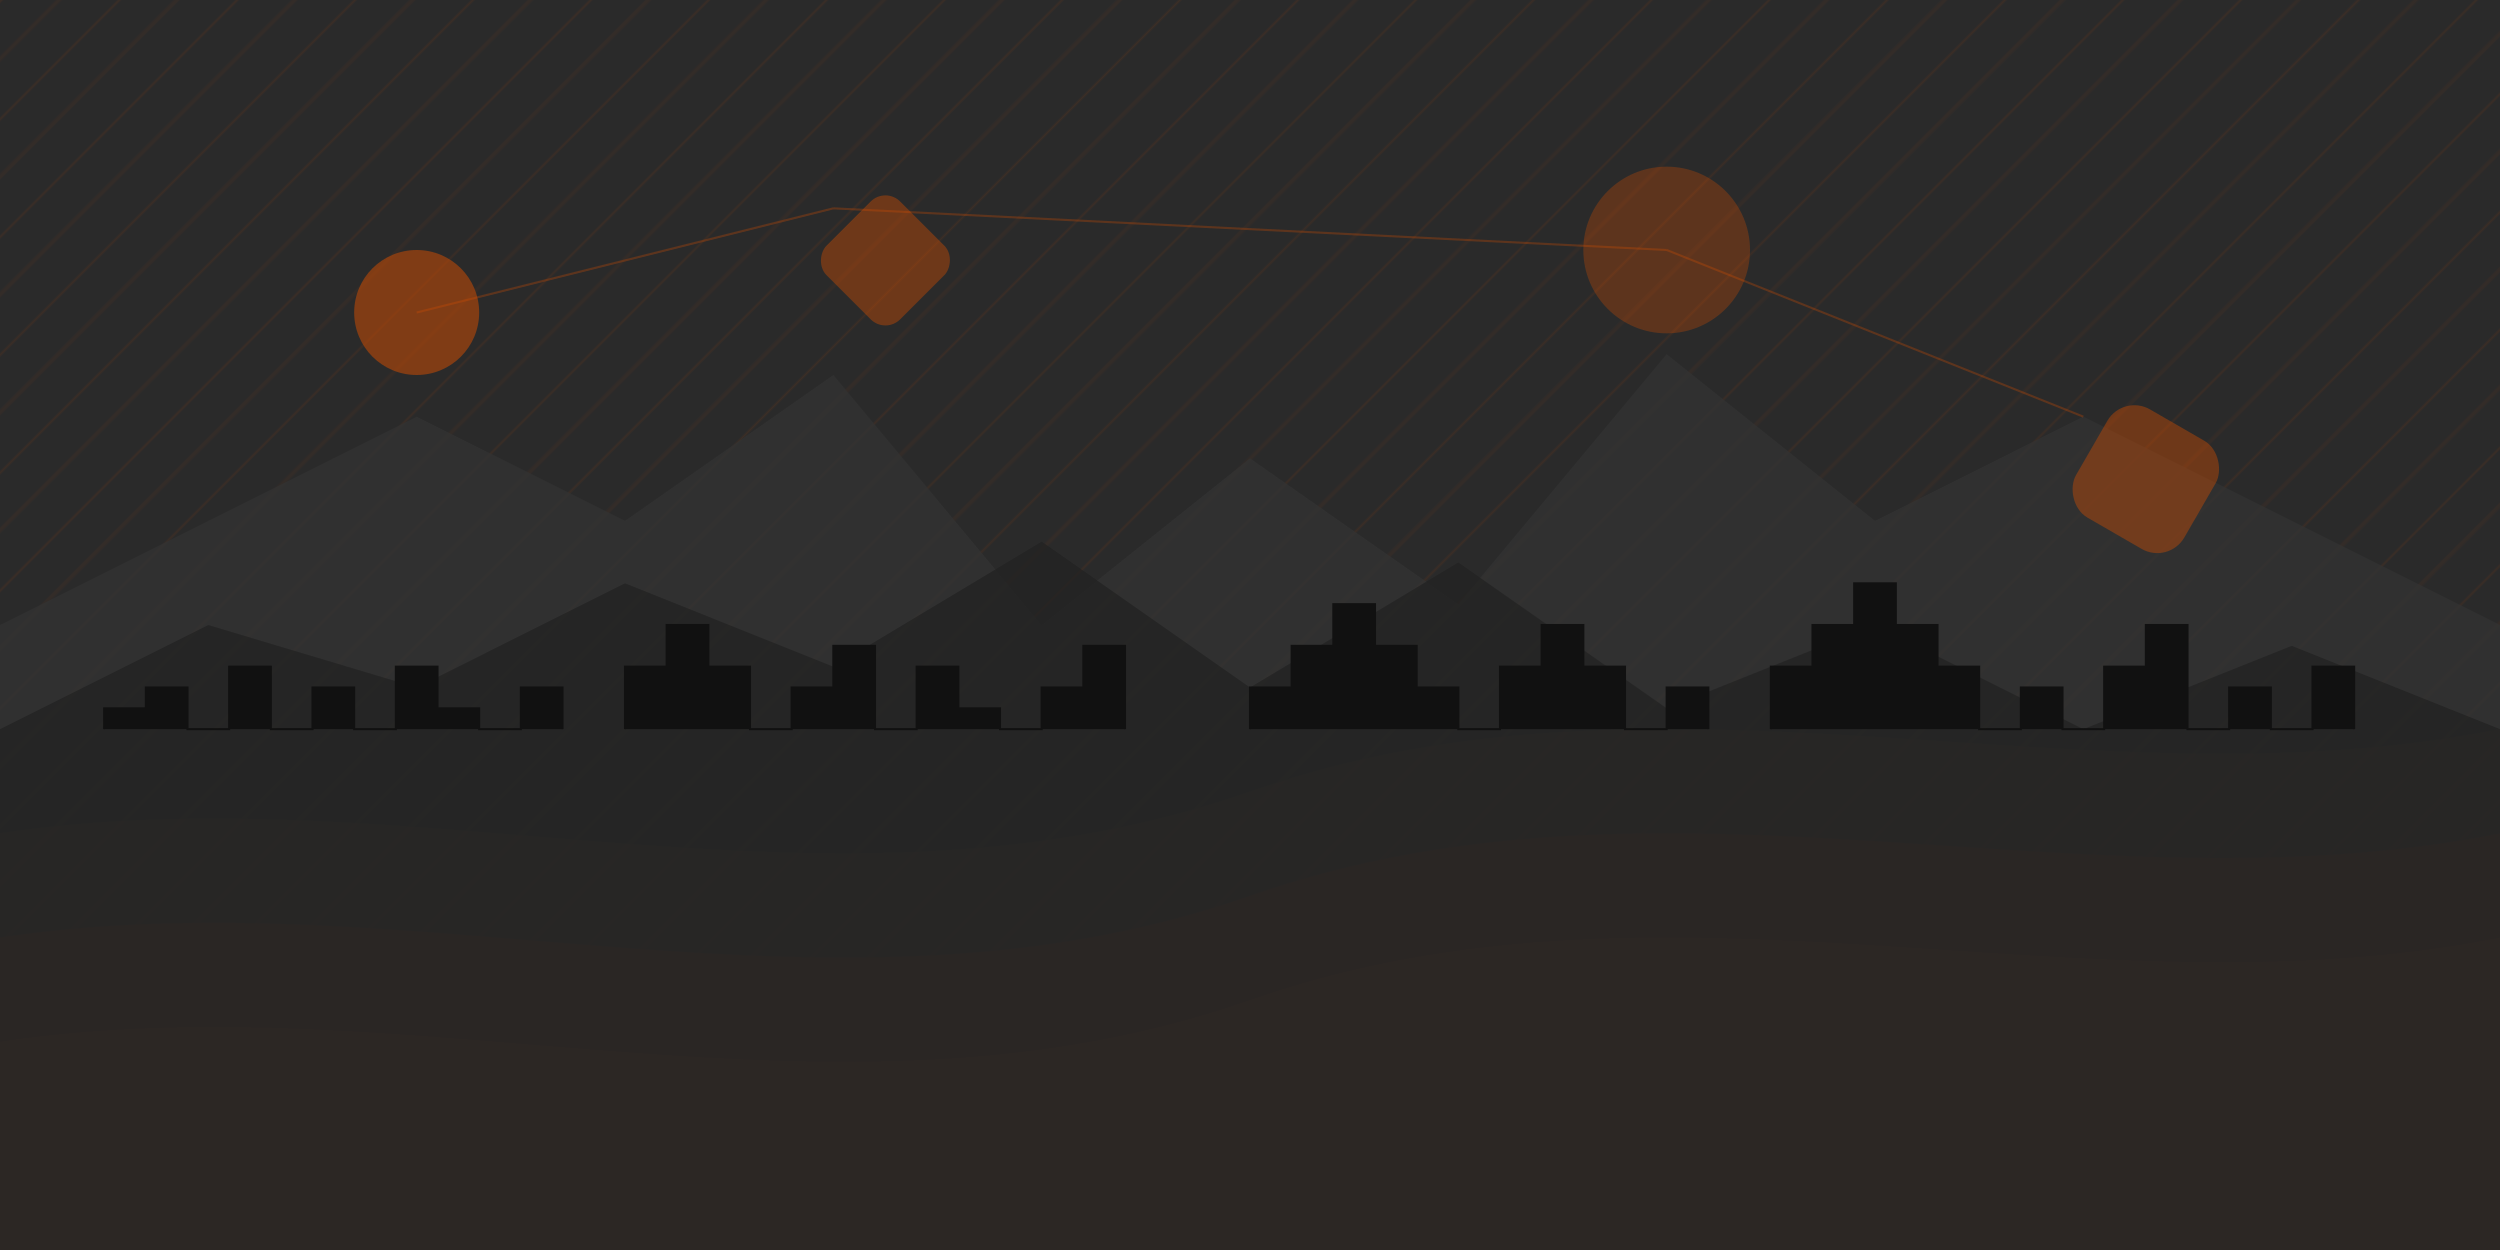 <svg viewBox="0 0 1200 600" xmlns="http://www.w3.org/2000/svg">
  <!-- Background pattern -->
  <defs>
    <pattern id="diagonalLines" width="40" height="40" patternUnits="userSpaceOnUse" patternTransform="rotate(45)">
      <line x1="0" y1="0" x2="0" y2="40" stroke="#d64f00" stroke-width="1" opacity="0.2"/>
      <line x1="20" y1="0" x2="20" y2="40" stroke="#d64f00" stroke-width="1" opacity="0.1"/>
    </pattern>
  </defs>
  <rect width="1200" height="600" fill="#2a2a2a"/>
  <rect width="1200" height="600" fill="url(#diagonalLines)"/>
  
  <!-- Abstract wave shapes -->
  <path d="M0,400 C200,370 400,450 600,380 C800,310 1000,390 1200,350 L1200,600 L0,600 Z" fill="#d64f00" opacity="0.2"/>
  <path d="M0,450 C200,420 400,500 600,430 C800,360 1000,440 1200,400 L1200,600 L0,600 Z" fill="#d64f00" opacity="0.3"/>
  <path d="M0,500 C200,470 400,550 600,480 C800,410 1000,490 1200,450 L1200,600 L0,600 Z" fill="#d64f00" opacity="0.4"/>
  
  <!-- Stylized mountain silhouettes -->
  <path d="M0,300 L200,200 L300,250 L400,180 L500,300 L600,220 L700,290 L800,170 L900,250 L1000,200 L1200,300 L1200,600 L0,600 Z" fill="#333" opacity="0.8"/>
  <path d="M0,350 L100,300 L200,330 L300,280 L400,320 L500,260 L600,330 L700,270 L800,340 L900,300 L1000,350 L1100,310 L1200,350 L1200,600 L0,600 Z" fill="#222" opacity="0.7"/>
  
  <!-- Stylized city silhouette -->
  <path d="M50,350 L50,340 L70,340 L70,330 L90,330 L90,350 L110,350 L110,320 L130,320 L130,350 L150,350 L150,330 L170,330 L170,350 L190,350 L190,320 L210,320 L210,340 L230,340 L230,350 L250,350 L250,330 L270,330 L270,350" fill="#111" stroke="#111" stroke-width="1"/>
  <path d="M300,350 L300,320 L320,320 L320,300 L340,300 L340,320 L360,320 L360,350 L380,350 L380,330 L400,330 L400,310 L420,310 L420,350 L440,350 L440,320 L460,320 L460,340 L480,340 L480,350 L500,350 L500,330 L520,330 L520,310 L540,310 L540,350" fill="#111" stroke="#111" stroke-width="1"/>
  <path d="M600,350 L600,330 L620,330 L620,310 L640,310 L640,290 L660,290 L660,310 L680,310 L680,330 L700,330 L700,350 L720,350 L720,320 L740,320 L740,300 L760,300 L760,320 L780,320 L780,350 L800,350 L800,330 L820,330 L820,350" fill="#111" stroke="#111" stroke-width="1"/>
  <path d="M850,350 L850,320 L870,320 L870,300 L890,300 L890,280 L910,280 L910,300 L930,300 L930,320 L950,320 L950,350 L970,350 L970,330 L990,330 L990,350 L1010,350 L1010,320 L1030,320 L1030,300 L1050,300 L1050,350 L1070,350 L1070,330 L1090,330 L1090,350 L1110,350 L1110,320 L1130,320 L1130,350" fill="#111" stroke="#111" stroke-width="1"/>
  
  <!-- Abstract floating shapes -->
  <circle cx="200" cy="150" r="30" fill="#d64f00" opacity="0.5"/>
  <circle cx="800" cy="120" r="40" fill="#d64f00" opacity="0.3"/>
  <rect x="400" y="100" width="50" height="50" rx="10" transform="rotate(45 425 125)" fill="#d64f00" opacity="0.4"/>
  <rect x="1000" y="200" width="60" height="60" rx="15" transform="rotate(30 1030 230)" fill="#d64f00" opacity="0.4"/>
  
  <!-- Connecting lines -->
  <line x1="200" y1="150" x2="400" y2="100" stroke="#d64f00" stroke-width="1" opacity="0.3"/>
  <line x1="400" y1="100" x2="800" y2="120" stroke="#d64f00" stroke-width="1" opacity="0.3"/>
  <line x1="800" y1="120" x2="1000" y2="200" stroke="#d64f00" stroke-width="1" opacity="0.3"/>
</svg>
